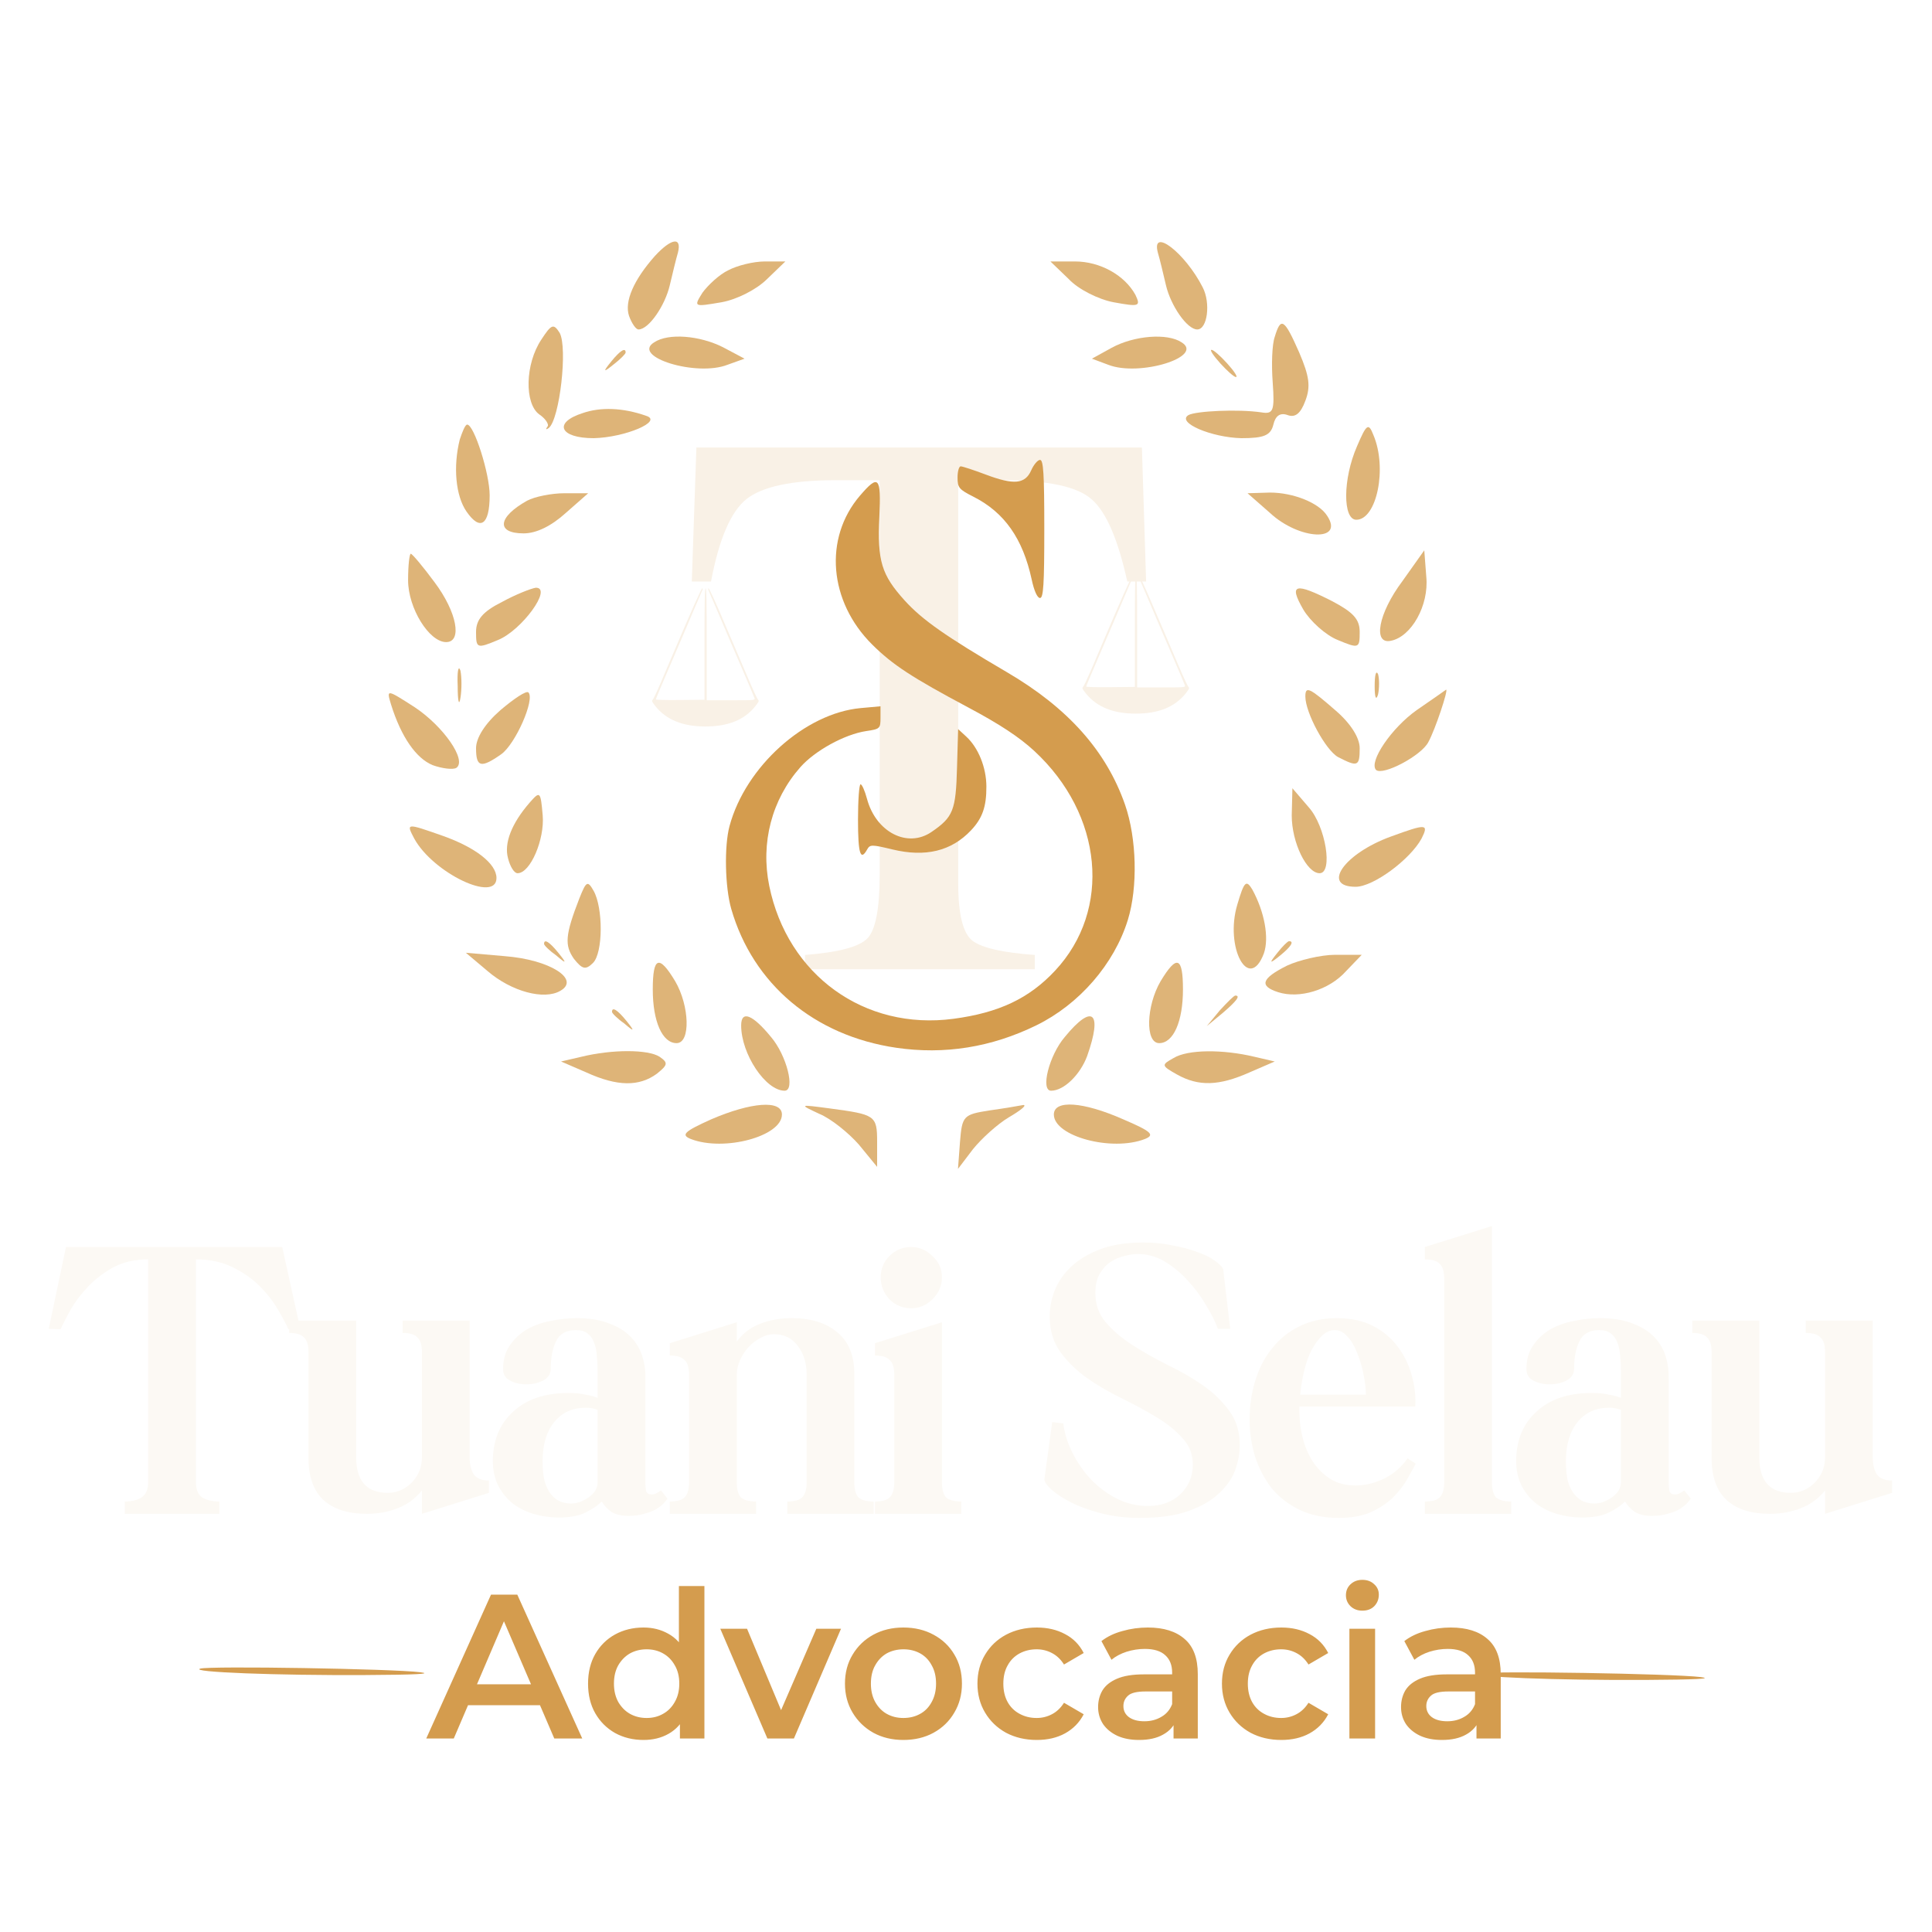 <svg width="40" height="40" viewBox="0 0 40 40" fill="none" xmlns="http://www.w3.org/2000/svg">
<g clip-path="url(#clip0_5206_113)">
<path fill-rule="evenodd" clip-rule="evenodd" d="M30.656 34.648C30.417 34.72 32.242 34.791 34.075 34.781C35.109 34.775 35.48 34.756 35.211 34.722C34.637 34.651 30.854 34.589 30.656 34.648Z" fill="#D49C4E"/>
</g>
<path fill-rule="evenodd" clip-rule="evenodd" d="M4.146 34.547C3.907 34.619 5.732 34.69 7.565 34.68C8.599 34.675 8.97 34.655 8.701 34.622C8.127 34.55 4.344 34.488 4.146 34.547Z" fill="#D49C4E"/>
<path d="M8.825 35.994L10.166 33.015H10.71L12.055 35.994H11.476L10.323 33.309H10.544L9.395 35.994H8.825ZM9.442 35.305L9.591 34.871H11.2L11.349 35.305H9.442ZM13.324 36.024C13.105 36.024 12.908 35.976 12.732 35.879C12.559 35.78 12.423 35.644 12.324 35.471C12.225 35.298 12.175 35.093 12.175 34.858C12.175 34.622 12.225 34.418 12.324 34.245C12.423 34.072 12.559 33.937 12.732 33.841C12.908 33.744 13.105 33.696 13.324 33.696C13.514 33.696 13.684 33.739 13.835 33.824C13.985 33.906 14.104 34.032 14.192 34.203C14.28 34.373 14.324 34.591 14.324 34.858C14.324 35.122 14.281 35.34 14.196 35.513C14.111 35.684 13.993 35.811 13.843 35.896C13.693 35.981 13.52 36.024 13.324 36.024ZM13.388 35.569C13.515 35.569 13.629 35.54 13.728 35.483C13.83 35.427 13.911 35.344 13.971 35.237C14.033 35.129 14.064 35.003 14.064 34.858C14.064 34.71 14.033 34.584 13.971 34.479C13.911 34.371 13.83 34.289 13.728 34.232C13.629 34.176 13.515 34.147 13.388 34.147C13.26 34.147 13.145 34.176 13.043 34.232C12.944 34.289 12.863 34.371 12.8 34.479C12.741 34.584 12.711 34.71 12.711 34.858C12.711 35.003 12.741 35.129 12.8 35.237C12.863 35.344 12.944 35.427 13.043 35.483C13.145 35.54 13.26 35.569 13.388 35.569ZM14.077 35.994V35.458L14.098 34.854L14.056 34.249V32.837H14.584V35.994H14.077ZM15.888 35.994L14.913 33.722H15.467L16.305 35.726H16.033L16.901 33.722H17.412L16.437 35.994H15.888ZM18.703 36.024C18.47 36.024 18.263 35.974 18.082 35.875C17.9 35.773 17.757 35.634 17.652 35.458C17.547 35.282 17.494 35.082 17.494 34.858C17.494 34.631 17.547 34.431 17.652 34.258C17.757 34.082 17.9 33.944 18.082 33.845C18.263 33.746 18.47 33.696 18.703 33.696C18.938 33.696 19.147 33.746 19.328 33.845C19.513 33.944 19.656 34.081 19.758 34.254C19.863 34.427 19.916 34.628 19.916 34.858C19.916 35.082 19.863 35.282 19.758 35.458C19.656 35.634 19.513 35.773 19.328 35.875C19.147 35.974 18.938 36.024 18.703 36.024ZM18.703 35.569C18.834 35.569 18.95 35.54 19.052 35.483C19.154 35.427 19.233 35.344 19.29 35.237C19.35 35.129 19.38 35.003 19.38 34.858C19.38 34.71 19.35 34.584 19.29 34.479C19.233 34.371 19.154 34.289 19.052 34.232C18.95 34.176 18.835 34.147 18.707 34.147C18.577 34.147 18.46 34.176 18.358 34.232C18.259 34.289 18.18 34.371 18.12 34.479C18.06 34.584 18.031 34.71 18.031 34.858C18.031 35.003 18.06 35.129 18.12 35.237C18.18 35.344 18.259 35.427 18.358 35.483C18.46 35.54 18.575 35.569 18.703 35.569ZM21.467 36.024C21.229 36.024 21.016 35.974 20.829 35.875C20.644 35.773 20.5 35.634 20.395 35.458C20.29 35.282 20.237 35.082 20.237 34.858C20.237 34.631 20.29 34.431 20.395 34.258C20.5 34.082 20.644 33.944 20.829 33.845C21.016 33.746 21.229 33.696 21.467 33.696C21.688 33.696 21.883 33.742 22.05 33.832C22.22 33.92 22.349 34.051 22.437 34.224L22.029 34.462C21.961 34.354 21.877 34.275 21.778 34.224C21.681 34.173 21.576 34.147 21.463 34.147C21.332 34.147 21.215 34.176 21.11 34.232C21.005 34.289 20.922 34.371 20.863 34.479C20.803 34.584 20.773 34.71 20.773 34.858C20.773 35.005 20.803 35.133 20.863 35.241C20.922 35.346 21.005 35.427 21.11 35.483C21.215 35.54 21.332 35.569 21.463 35.569C21.576 35.569 21.681 35.543 21.778 35.492C21.877 35.441 21.961 35.361 22.029 35.254L22.437 35.492C22.349 35.662 22.22 35.794 22.05 35.888C21.883 35.979 21.688 36.024 21.467 36.024ZM24.297 35.994V35.535L24.268 35.437V34.632C24.268 34.476 24.221 34.356 24.127 34.271C24.034 34.183 23.892 34.139 23.702 34.139C23.574 34.139 23.448 34.159 23.323 34.198C23.201 34.238 23.097 34.293 23.012 34.364L22.804 33.977C22.926 33.883 23.07 33.814 23.238 33.769C23.408 33.72 23.584 33.696 23.765 33.696C24.095 33.696 24.348 33.776 24.527 33.934C24.709 34.09 24.799 34.333 24.799 34.662V35.994H24.297ZM23.582 36.024C23.412 36.024 23.263 35.996 23.136 35.939C23.008 35.879 22.909 35.798 22.838 35.696C22.77 35.591 22.735 35.474 22.735 35.343C22.735 35.215 22.765 35.1 22.825 34.998C22.887 34.896 22.988 34.815 23.127 34.756C23.266 34.696 23.451 34.666 23.68 34.666H24.34V35.02H23.719C23.537 35.02 23.415 35.049 23.353 35.109C23.29 35.166 23.259 35.237 23.259 35.322C23.259 35.418 23.297 35.495 23.374 35.552C23.451 35.608 23.557 35.637 23.693 35.637C23.824 35.637 23.94 35.607 24.042 35.547C24.147 35.488 24.222 35.4 24.268 35.283L24.357 35.603C24.306 35.736 24.214 35.84 24.08 35.913C23.95 35.987 23.784 36.024 23.582 36.024ZM26.529 36.024C26.291 36.024 26.078 35.974 25.891 35.875C25.706 35.773 25.562 35.634 25.457 35.458C25.352 35.282 25.299 35.082 25.299 34.858C25.299 34.631 25.352 34.431 25.457 34.258C25.562 34.082 25.706 33.944 25.891 33.845C26.078 33.746 26.291 33.696 26.529 33.696C26.75 33.696 26.945 33.742 27.112 33.832C27.282 33.92 27.411 34.051 27.499 34.224L27.091 34.462C27.023 34.354 26.939 34.275 26.84 34.224C26.743 34.173 26.638 34.147 26.525 34.147C26.394 34.147 26.276 34.176 26.172 34.232C26.067 34.289 25.984 34.371 25.925 34.479C25.865 34.584 25.835 34.71 25.835 34.858C25.835 35.005 25.865 35.133 25.925 35.241C25.984 35.346 26.067 35.427 26.172 35.483C26.276 35.54 26.394 35.569 26.525 35.569C26.638 35.569 26.743 35.543 26.84 35.492C26.939 35.441 27.023 35.361 27.091 35.254L27.499 35.492C27.411 35.662 27.282 35.794 27.112 35.888C26.945 35.979 26.75 36.024 26.529 36.024ZM27.938 35.994V33.722H28.47V35.994H27.938ZM28.206 33.347C28.107 33.347 28.025 33.316 27.96 33.254C27.897 33.191 27.866 33.116 27.866 33.028C27.866 32.937 27.897 32.862 27.96 32.802C28.025 32.74 28.107 32.709 28.206 32.709C28.306 32.709 28.387 32.739 28.449 32.798C28.514 32.855 28.547 32.927 28.547 33.015C28.547 33.109 28.516 33.188 28.453 33.254C28.391 33.316 28.309 33.347 28.206 33.347ZM30.569 35.994V35.535L30.539 35.437V34.632C30.539 34.476 30.492 34.356 30.398 34.271C30.305 34.183 30.163 34.139 29.973 34.139C29.845 34.139 29.719 34.159 29.594 34.198C29.472 34.238 29.369 34.293 29.283 34.364L29.075 33.977C29.197 33.883 29.342 33.814 29.509 33.769C29.679 33.72 29.855 33.696 30.037 33.696C30.366 33.696 30.62 33.776 30.798 33.934C30.98 34.09 31.071 34.333 31.071 34.662V35.994H30.569ZM29.854 36.024C29.683 36.024 29.535 35.996 29.407 35.939C29.279 35.879 29.18 35.798 29.109 35.696C29.041 35.591 29.007 35.474 29.007 35.343C29.007 35.215 29.037 35.1 29.096 34.998C29.159 34.896 29.259 34.815 29.398 34.756C29.537 34.696 29.722 34.666 29.951 34.666H30.611V35.02H29.99C29.808 35.02 29.686 35.049 29.624 35.109C29.561 35.166 29.53 35.237 29.53 35.322C29.53 35.418 29.569 35.495 29.645 35.552C29.722 35.608 29.828 35.637 29.964 35.637C30.095 35.637 30.211 35.607 30.313 35.547C30.418 35.488 30.493 35.4 30.539 35.283L30.628 35.603C30.577 35.736 30.485 35.84 30.352 35.913C30.221 35.987 30.055 36.024 29.854 36.024Z" fill="#D49C4E"/>
<path d="M1.366 25.818H5.843L6.217 27.512L5.971 27.52C5.92 27.407 5.846 27.268 5.749 27.104C5.653 26.939 5.528 26.78 5.375 26.627C5.222 26.474 5.034 26.343 4.813 26.235C4.597 26.128 4.345 26.074 4.056 26.074V30.687C4.056 30.834 4.098 30.939 4.183 31.002C4.274 31.058 4.393 31.087 4.541 31.087V31.342H2.583V31.087C2.731 31.087 2.847 31.058 2.932 31.002C3.023 30.939 3.068 30.834 3.068 30.687V26.074C2.796 26.074 2.558 26.128 2.353 26.235C2.155 26.343 1.982 26.474 1.834 26.627C1.687 26.78 1.565 26.939 1.468 27.104C1.377 27.268 1.306 27.407 1.255 27.52L1.009 27.512L1.366 25.818ZM5.987 27.342H7.374V30.168C7.374 30.661 7.593 30.908 8.03 30.908C8.109 30.908 8.188 30.894 8.268 30.865C8.353 30.831 8.43 30.783 8.498 30.721C8.566 30.658 8.623 30.582 8.668 30.491C8.713 30.395 8.736 30.287 8.736 30.168V27.997C8.736 27.85 8.705 27.747 8.642 27.691C8.586 27.628 8.484 27.597 8.336 27.597V27.342H9.723V30.168C9.723 30.315 9.752 30.434 9.808 30.525C9.871 30.61 9.976 30.653 10.123 30.653V30.908L8.736 31.342V30.857C8.605 31.021 8.441 31.143 8.242 31.223C8.044 31.302 7.828 31.342 7.596 31.342C7.204 31.342 6.903 31.246 6.693 31.053C6.489 30.86 6.387 30.57 6.387 30.184V27.997C6.387 27.85 6.356 27.747 6.293 27.691C6.237 27.628 6.134 27.597 5.987 27.597V27.342ZM10.203 30.236C10.209 29.81 10.351 29.472 10.629 29.223C10.907 28.967 11.287 28.84 11.769 28.84C11.905 28.84 12.022 28.851 12.118 28.874C12.22 28.891 12.305 28.913 12.373 28.942V28.423C12.373 28.298 12.368 28.182 12.357 28.074C12.351 27.966 12.331 27.872 12.297 27.793C12.268 27.713 12.223 27.651 12.161 27.606C12.104 27.56 12.025 27.538 11.922 27.538C11.724 27.538 11.588 27.614 11.514 27.767C11.44 27.915 11.403 28.105 11.403 28.338C11.403 28.445 11.349 28.528 11.242 28.584C11.139 28.636 11.023 28.661 10.893 28.661C10.773 28.661 10.663 28.636 10.561 28.584C10.464 28.533 10.416 28.454 10.416 28.346C10.416 28.153 10.461 27.991 10.552 27.861C10.643 27.725 10.759 27.614 10.901 27.529C11.049 27.444 11.213 27.384 11.395 27.35C11.576 27.311 11.758 27.291 11.939 27.291C12.206 27.291 12.43 27.328 12.612 27.401C12.799 27.469 12.949 27.563 13.063 27.682C13.176 27.801 13.256 27.938 13.301 28.091C13.347 28.238 13.367 28.392 13.361 28.55V30.661C13.361 30.752 13.367 30.823 13.378 30.874C13.395 30.919 13.435 30.942 13.497 30.942C13.548 30.942 13.611 30.914 13.684 30.857L13.82 31.027C13.798 31.061 13.767 31.098 13.727 31.138C13.687 31.177 13.633 31.217 13.565 31.257C13.503 31.291 13.426 31.319 13.335 31.342C13.245 31.37 13.137 31.385 13.012 31.385C12.864 31.385 12.745 31.356 12.654 31.299C12.569 31.237 12.504 31.166 12.459 31.087C12.373 31.172 12.26 31.248 12.118 31.317C11.982 31.385 11.798 31.419 11.565 31.419C11.4 31.419 11.236 31.396 11.071 31.351C10.907 31.305 10.759 31.234 10.629 31.138C10.504 31.041 10.402 30.919 10.322 30.772C10.243 30.619 10.203 30.44 10.203 30.236ZM11.82 31.129C11.883 31.129 11.945 31.118 12.008 31.095C12.07 31.073 12.13 31.041 12.186 31.002C12.243 30.962 12.288 30.916 12.322 30.865C12.357 30.809 12.373 30.746 12.373 30.678V29.189C12.328 29.172 12.286 29.16 12.246 29.155C12.212 29.149 12.172 29.146 12.127 29.146C11.854 29.146 11.639 29.243 11.48 29.436C11.321 29.623 11.239 29.89 11.233 30.236C11.233 30.412 11.247 30.556 11.276 30.67C11.31 30.783 11.355 30.874 11.412 30.942C11.469 31.01 11.531 31.058 11.599 31.087C11.673 31.115 11.746 31.129 11.82 31.129ZM14.267 30.687V28.465C14.267 28.318 14.236 28.216 14.173 28.159C14.117 28.096 14.014 28.065 13.867 28.065V27.81L15.254 27.376V27.776C15.379 27.606 15.538 27.484 15.731 27.41C15.929 27.33 16.151 27.291 16.395 27.291C16.786 27.291 17.098 27.387 17.331 27.58C17.569 27.773 17.688 28.062 17.688 28.448V30.687C17.688 30.834 17.717 30.939 17.773 31.002C17.836 31.058 17.941 31.087 18.088 31.087V31.342H16.301V31.087C16.449 31.087 16.551 31.058 16.608 31.002C16.67 30.939 16.701 30.834 16.701 30.687V28.465C16.701 28.221 16.639 28.02 16.514 27.861C16.395 27.702 16.23 27.623 16.02 27.623C15.929 27.623 15.839 27.648 15.748 27.699C15.657 27.745 15.575 27.807 15.501 27.887C15.427 27.966 15.368 28.057 15.322 28.159C15.277 28.261 15.254 28.363 15.254 28.465V30.687C15.254 30.834 15.283 30.939 15.339 31.002C15.402 31.058 15.507 31.087 15.654 31.087V31.342H13.867V31.087C14.014 31.087 14.117 31.058 14.173 31.002C14.236 30.939 14.267 30.834 14.267 30.687ZM19.502 27.376V30.687C19.502 30.834 19.53 30.939 19.587 31.002C19.65 31.058 19.755 31.087 19.902 31.087V31.342H18.115V31.087C18.262 31.087 18.364 31.058 18.421 31.002C18.484 30.939 18.515 30.834 18.515 30.687V28.465C18.515 28.318 18.484 28.216 18.421 28.159C18.364 28.096 18.262 28.065 18.115 28.065V27.81L19.502 27.376ZM18.864 25.818C19.034 25.818 19.181 25.881 19.306 26.006C19.437 26.125 19.502 26.272 19.502 26.448C19.502 26.618 19.437 26.769 19.306 26.899C19.181 27.024 19.034 27.086 18.864 27.086C18.688 27.086 18.538 27.024 18.413 26.899C18.294 26.769 18.234 26.618 18.234 26.448C18.234 26.272 18.294 26.125 18.413 26.006C18.538 25.881 18.688 25.818 18.864 25.818ZM21.623 30.627L21.785 29.444L22.015 29.47C22.037 29.668 22.1 29.87 22.202 30.074C22.304 30.278 22.432 30.463 22.585 30.627C22.744 30.792 22.922 30.925 23.121 31.027C23.325 31.129 23.538 31.18 23.759 31.18C24.038 31.18 24.262 31.101 24.432 30.942C24.608 30.777 24.696 30.57 24.696 30.321C24.696 30.105 24.622 29.921 24.474 29.767C24.333 29.609 24.151 29.464 23.93 29.333C23.714 29.203 23.479 29.075 23.223 28.95C22.968 28.826 22.73 28.687 22.508 28.533C22.293 28.38 22.111 28.204 21.964 28.006C21.816 27.807 21.739 27.569 21.734 27.291C21.728 27.098 21.762 26.908 21.836 26.721C21.91 26.533 22.026 26.366 22.185 26.218C22.344 26.071 22.545 25.952 22.789 25.861C23.033 25.77 23.325 25.725 23.666 25.725C23.881 25.725 24.083 25.744 24.27 25.784C24.463 25.818 24.633 25.864 24.781 25.92C24.934 25.971 25.056 26.031 25.147 26.099C25.243 26.162 25.303 26.224 25.326 26.286L25.47 27.512H25.215C25.164 27.37 25.084 27.211 24.977 27.035C24.874 26.854 24.75 26.684 24.602 26.525C24.46 26.366 24.301 26.233 24.125 26.125C23.95 26.017 23.759 25.963 23.555 25.963C23.47 25.963 23.377 25.977 23.274 26.006C23.172 26.028 23.076 26.071 22.985 26.133C22.9 26.19 22.826 26.272 22.764 26.38C22.707 26.482 22.678 26.613 22.678 26.771C22.678 27.01 22.752 27.214 22.9 27.384C23.047 27.555 23.232 27.711 23.453 27.852C23.674 27.994 23.916 28.131 24.177 28.261C24.438 28.386 24.679 28.525 24.9 28.678C25.121 28.831 25.306 29.01 25.453 29.214C25.601 29.413 25.672 29.654 25.666 29.938C25.666 30.097 25.635 30.264 25.572 30.44C25.51 30.61 25.399 30.769 25.24 30.916C25.087 31.064 24.877 31.186 24.611 31.282C24.344 31.379 24.006 31.427 23.598 31.427C23.314 31.427 23.05 31.396 22.806 31.334C22.568 31.271 22.361 31.197 22.185 31.112C22.009 31.021 21.87 30.931 21.768 30.84C21.671 30.749 21.623 30.678 21.623 30.627ZM27.677 27.291C27.966 27.291 28.216 27.345 28.426 27.452C28.636 27.56 28.806 27.702 28.936 27.878C29.067 28.048 29.163 28.244 29.226 28.465C29.288 28.681 29.314 28.899 29.302 29.121H26.902V29.129C26.897 29.333 26.916 29.535 26.962 29.733C27.007 29.926 27.078 30.099 27.175 30.253C27.271 30.4 27.393 30.522 27.541 30.619C27.688 30.709 27.861 30.755 28.06 30.755C28.264 30.755 28.465 30.707 28.664 30.61C28.863 30.508 29.022 30.369 29.141 30.193L29.311 30.304C29.26 30.4 29.198 30.514 29.124 30.644C29.05 30.769 28.953 30.891 28.834 31.01C28.715 31.124 28.565 31.223 28.383 31.308C28.202 31.387 27.98 31.427 27.719 31.427C27.407 31.427 27.135 31.37 26.902 31.257C26.67 31.143 26.477 30.993 26.323 30.806C26.176 30.613 26.062 30.395 25.983 30.151C25.909 29.907 25.872 29.654 25.872 29.393C25.872 29.104 25.912 28.831 25.992 28.576C26.071 28.321 26.187 28.099 26.341 27.912C26.494 27.719 26.681 27.569 26.902 27.461C27.129 27.348 27.387 27.291 27.677 27.291ZM26.919 28.874H28.281C28.276 28.726 28.256 28.573 28.222 28.414C28.188 28.255 28.142 28.111 28.085 27.98C28.034 27.85 27.969 27.745 27.89 27.665C27.816 27.58 27.731 27.538 27.634 27.538C27.544 27.538 27.458 27.574 27.379 27.648C27.299 27.722 27.226 27.821 27.158 27.946C27.095 28.065 27.044 28.207 27.004 28.372C26.965 28.53 26.936 28.698 26.919 28.874ZM30.888 25.384V30.687C30.888 30.834 30.917 30.939 30.974 31.002C31.036 31.058 31.141 31.087 31.288 31.087V31.342H29.501V31.087C29.649 31.087 29.751 31.058 29.808 31.002C29.87 30.939 29.901 30.834 29.901 30.687V26.474C29.901 26.326 29.87 26.224 29.808 26.167C29.751 26.105 29.649 26.074 29.501 26.074V25.818L30.888 25.384ZM31.39 30.236C31.396 29.81 31.537 29.472 31.815 29.223C32.093 28.967 32.474 28.84 32.956 28.84C33.092 28.84 33.209 28.851 33.305 28.874C33.407 28.891 33.492 28.913 33.56 28.942V28.423C33.56 28.298 33.555 28.182 33.543 28.074C33.538 27.966 33.518 27.872 33.484 27.793C33.455 27.713 33.41 27.651 33.347 27.606C33.291 27.56 33.211 27.538 33.109 27.538C32.911 27.538 32.774 27.614 32.701 27.767C32.627 27.915 32.59 28.105 32.59 28.338C32.59 28.445 32.536 28.528 32.428 28.584C32.326 28.636 32.21 28.661 32.079 28.661C31.96 28.661 31.849 28.636 31.747 28.584C31.651 28.533 31.603 28.454 31.603 28.346C31.603 28.153 31.648 27.991 31.739 27.861C31.83 27.725 31.946 27.614 32.088 27.529C32.235 27.444 32.4 27.384 32.581 27.35C32.763 27.311 32.945 27.291 33.126 27.291C33.393 27.291 33.617 27.328 33.799 27.401C33.986 27.469 34.136 27.563 34.25 27.682C34.363 27.801 34.443 27.938 34.488 28.091C34.533 28.238 34.553 28.392 34.548 28.55V30.661C34.548 30.752 34.553 30.823 34.565 30.874C34.582 30.919 34.621 30.942 34.684 30.942C34.735 30.942 34.797 30.914 34.871 30.857L35.007 31.027C34.984 31.061 34.953 31.098 34.913 31.138C34.874 31.177 34.82 31.217 34.752 31.257C34.689 31.291 34.613 31.319 34.522 31.342C34.431 31.37 34.323 31.385 34.199 31.385C34.051 31.385 33.932 31.356 33.841 31.299C33.756 31.237 33.691 31.166 33.645 31.087C33.56 31.172 33.447 31.248 33.305 31.317C33.169 31.385 32.984 31.419 32.752 31.419C32.587 31.419 32.423 31.396 32.258 31.351C32.093 31.305 31.946 31.234 31.815 31.138C31.691 31.041 31.588 30.919 31.509 30.772C31.43 30.619 31.39 30.44 31.39 30.236ZM33.007 31.129C33.069 31.129 33.132 31.118 33.194 31.095C33.257 31.073 33.316 31.041 33.373 31.002C33.43 30.962 33.475 30.916 33.509 30.865C33.543 30.809 33.56 30.746 33.56 30.678V29.189C33.515 29.172 33.472 29.16 33.433 29.155C33.398 29.149 33.359 29.146 33.313 29.146C33.041 29.146 32.825 29.243 32.667 29.436C32.508 29.623 32.425 29.89 32.42 30.236C32.42 30.412 32.434 30.556 32.462 30.67C32.496 30.783 32.542 30.874 32.599 30.942C32.655 31.01 32.718 31.058 32.786 31.087C32.859 31.115 32.933 31.129 33.007 31.129ZM35.037 27.342H36.424V30.168C36.424 30.661 36.642 30.908 37.079 30.908C37.159 30.908 37.238 30.894 37.318 30.865C37.403 30.831 37.479 30.783 37.547 30.721C37.615 30.658 37.672 30.582 37.718 30.491C37.763 30.395 37.786 30.287 37.786 30.168V27.997C37.786 27.85 37.755 27.747 37.692 27.691C37.635 27.628 37.533 27.597 37.386 27.597V27.342H38.773V30.168C38.773 30.315 38.801 30.434 38.858 30.525C38.92 30.61 39.026 30.653 39.173 30.653V30.908L37.786 31.342V30.857C37.655 31.021 37.491 31.143 37.292 31.223C37.093 31.302 36.878 31.342 36.645 31.342C36.254 31.342 35.953 31.246 35.743 31.053C35.539 30.86 35.437 30.57 35.437 30.184V27.997C35.437 27.85 35.405 27.747 35.343 27.691C35.286 27.628 35.184 27.597 35.037 27.597V27.342Z" fill="#FCF9F4"/>
<path d="M13.558 5.301C13.121 5.793 12.924 6.244 13.023 6.539C13.079 6.694 13.164 6.821 13.22 6.821C13.431 6.821 13.769 6.328 13.867 5.906C13.924 5.667 13.994 5.371 14.036 5.23C14.12 4.893 13.895 4.935 13.558 5.301Z" fill="#DEB478"/>
<path d="M23.972 5.23C24.014 5.371 24.084 5.667 24.14 5.906C24.239 6.328 24.577 6.821 24.788 6.821C24.999 6.821 25.069 6.272 24.9 5.948C24.535 5.23 23.831 4.696 23.972 5.23Z" fill="#DEB478"/>
<path d="M15.077 5.596C14.895 5.681 14.655 5.906 14.543 6.061C14.36 6.356 14.36 6.356 14.937 6.258C15.26 6.201 15.668 5.99 15.88 5.779L16.26 5.413H15.837C15.598 5.413 15.26 5.498 15.077 5.596Z" fill="#DEB478"/>
<path d="M22.128 5.779C22.325 5.99 22.747 6.201 23.057 6.258C23.592 6.356 23.62 6.342 23.507 6.103C23.282 5.695 22.775 5.413 22.255 5.413H21.748L22.128 5.779Z" fill="#DEB478"/>
<path d="M11.207 7.032C10.87 7.538 10.856 8.355 11.165 8.58C11.292 8.664 11.376 8.791 11.334 8.833C11.292 8.889 11.306 8.903 11.362 8.861C11.587 8.678 11.756 7.201 11.587 6.891C11.461 6.694 11.418 6.708 11.207 7.032Z" fill="#DEB478"/>
<path d="M26.392 6.975C26.336 7.13 26.322 7.552 26.35 7.918C26.392 8.509 26.364 8.58 26.111 8.537C25.632 8.467 24.76 8.509 24.605 8.594C24.352 8.749 25.083 9.058 25.703 9.072C26.167 9.072 26.308 9.016 26.364 8.791C26.406 8.608 26.505 8.537 26.66 8.594C26.814 8.65 26.927 8.566 27.026 8.298C27.138 8.003 27.11 7.792 26.899 7.299C26.589 6.595 26.519 6.553 26.392 6.975Z" fill="#DEB478"/>
<path d="M13.543 7.088C13.065 7.384 14.416 7.806 15.063 7.552L15.415 7.426L14.965 7.187C14.486 6.947 13.839 6.891 13.543 7.088Z" fill="#DEB478"/>
<path d="M23.015 7.201L22.607 7.426L22.944 7.552C23.592 7.806 24.943 7.384 24.464 7.088C24.169 6.891 23.479 6.947 23.015 7.201Z" fill="#DEB478"/>
<path d="M12.657 7.482C12.474 7.707 12.488 7.721 12.713 7.538C12.84 7.44 12.953 7.327 12.953 7.299C12.953 7.187 12.84 7.257 12.657 7.482Z" fill="#DEB478"/>
<path d="M25.266 7.524C25.407 7.679 25.548 7.806 25.59 7.806C25.632 7.806 25.548 7.679 25.407 7.524C25.266 7.369 25.126 7.243 25.083 7.243C25.041 7.243 25.126 7.369 25.266 7.524Z" fill="#DEB478"/>
<path d="M12.066 8.552C11.447 8.749 11.587 9.072 12.291 9.072C12.938 9.058 13.741 8.72 13.375 8.608C12.896 8.439 12.432 8.425 12.066 8.552Z" fill="#DEB478"/>
<path d="M9.519 9.1C9.378 9.663 9.434 10.268 9.659 10.592C9.941 11 10.138 10.874 10.138 10.255C10.138 9.804 9.814 8.791 9.673 8.791C9.631 8.791 9.575 8.932 9.519 9.1Z" fill="#DEB478"/>
<path d="M28.095 9.241C27.799 9.917 27.799 10.761 28.081 10.761C28.503 10.761 28.728 9.691 28.433 9.002C28.334 8.749 28.292 8.777 28.095 9.241Z" fill="#DEB478"/>
<path d="M10.912 10.367C10.307 10.705 10.264 11.043 10.841 11.043C11.109 11.043 11.418 10.888 11.714 10.62L12.178 10.212H11.686C11.418 10.212 11.067 10.283 10.912 10.367Z" fill="#DEB478"/>
<path d="M26.294 10.62C26.899 11.183 27.842 11.225 27.476 10.677C27.307 10.409 26.772 10.198 26.294 10.198L25.829 10.212L26.294 10.62Z" fill="#DEB478"/>
<path d="M8.449 12.014C8.449 12.591 8.885 13.294 9.237 13.294C9.575 13.294 9.462 12.675 8.998 12.056C8.759 11.732 8.534 11.465 8.505 11.465C8.477 11.465 8.449 11.704 8.449 12.014Z" fill="#DEB478"/>
<path d="M29.038 12.028C28.531 12.703 28.419 13.351 28.799 13.266C29.221 13.182 29.587 12.534 29.53 11.943L29.488 11.394L29.038 12.028Z" fill="#DEB478"/>
<path d="M10.391 12.464C9.997 12.661 9.856 12.83 9.856 13.083C9.856 13.421 9.871 13.435 10.307 13.252C10.799 13.055 11.447 12.168 11.095 12.168C10.996 12.182 10.673 12.309 10.391 12.464Z" fill="#DEB478"/>
<path d="M26.983 12.619C27.124 12.858 27.448 13.153 27.701 13.252C28.137 13.435 28.151 13.421 28.151 13.083C28.151 12.816 28.011 12.675 27.588 12.45C26.814 12.056 26.674 12.084 26.983 12.619Z" fill="#DEB478"/>
<path d="M9.476 14.209C9.476 14.519 9.505 14.631 9.533 14.448C9.561 14.279 9.561 14.026 9.533 13.885C9.491 13.759 9.462 13.899 9.476 14.209Z" fill="#DEB478"/>
<path d="M28.461 14.209C28.461 14.434 28.489 14.518 28.531 14.378C28.559 14.251 28.559 14.054 28.531 13.956C28.489 13.871 28.461 13.97 28.461 14.209Z" fill="#DEB478"/>
<path d="M8.097 14.589C8.308 15.264 8.618 15.701 8.956 15.841C9.153 15.912 9.378 15.94 9.448 15.898C9.673 15.743 9.181 15.039 8.59 14.645C7.999 14.265 7.999 14.265 8.097 14.589Z" fill="#DEB478"/>
<path d="M10.363 14.701C10.039 14.983 9.856 15.278 9.856 15.49C9.856 15.884 9.955 15.912 10.377 15.616C10.673 15.405 11.081 14.476 10.94 14.336C10.898 14.293 10.645 14.462 10.363 14.701Z" fill="#DEB478"/>
<path d="M27.026 14.42C27.026 14.758 27.448 15.532 27.701 15.673C28.109 15.884 28.151 15.87 28.151 15.49C28.151 15.278 27.968 14.983 27.659 14.716C27.11 14.237 27.026 14.195 27.026 14.42Z" fill="#DEB478"/>
<path d="M29.333 14.701C28.813 15.067 28.334 15.771 28.489 15.94C28.63 16.067 29.432 15.644 29.573 15.363C29.713 15.11 29.995 14.265 29.939 14.279C29.924 14.293 29.657 14.476 29.333 14.701Z" fill="#DEB478"/>
<path d="M10.968 16.615C10.588 17.052 10.433 17.46 10.518 17.769C10.56 17.938 10.644 18.079 10.715 18.079C10.982 18.079 11.278 17.375 11.236 16.883C11.193 16.376 11.179 16.376 10.968 16.615Z" fill="#DEB478"/>
<path d="M26.744 16.883C26.744 17.446 27.054 18.079 27.321 18.079C27.602 18.079 27.448 17.108 27.096 16.714L26.758 16.32L26.744 16.883Z" fill="#DEB478"/>
<path d="M8.576 17.361C8.97 18.079 10.279 18.698 10.279 18.178C10.279 17.882 9.842 17.544 9.167 17.305C8.407 17.038 8.407 17.038 8.576 17.361Z" fill="#DEB478"/>
<path d="M28.799 17.319C27.828 17.671 27.349 18.36 28.067 18.36C28.433 18.36 29.193 17.798 29.432 17.361C29.587 17.052 29.53 17.052 28.799 17.319Z" fill="#DEB478"/>
<path d="M11.995 18.6C11.7 19.36 11.686 19.571 11.883 19.852C12.052 20.063 12.122 20.091 12.277 19.937C12.488 19.726 12.488 18.797 12.291 18.445C12.164 18.22 12.136 18.248 11.995 18.6Z" fill="#DEB478"/>
<path d="M25.618 18.726C25.351 19.613 25.857 20.556 26.167 19.74C26.28 19.416 26.181 18.881 25.928 18.417C25.801 18.206 25.759 18.248 25.618 18.726Z" fill="#DEB478"/>
<path d="M11.264 19.543C11.264 19.571 11.376 19.683 11.517 19.782C11.728 19.965 11.742 19.951 11.559 19.726C11.376 19.5 11.264 19.43 11.264 19.543Z" fill="#DEB478"/>
<path d="M26.448 19.726C26.266 19.951 26.28 19.965 26.505 19.782C26.73 19.599 26.8 19.486 26.688 19.486C26.66 19.486 26.547 19.599 26.448 19.726Z" fill="#DEB478"/>
<path d="M10.096 20.106C10.588 20.528 11.264 20.711 11.601 20.514C12.024 20.274 11.376 19.866 10.447 19.796L9.645 19.726L10.096 20.106Z" fill="#DEB478"/>
<path d="M26.645 19.993C26.111 20.26 26.069 20.415 26.462 20.542C26.899 20.683 27.518 20.5 27.87 20.105L28.194 19.768H27.645C27.349 19.768 26.885 19.88 26.645 19.993Z" fill="#DEB478"/>
<path d="M13.515 20.486C13.515 21.147 13.712 21.597 14.008 21.597C14.303 21.597 14.275 20.823 13.98 20.317C13.642 19.754 13.515 19.81 13.515 20.486Z" fill="#DEB478"/>
<path d="M24.028 20.317C23.732 20.823 23.704 21.597 24 21.597C24.295 21.597 24.492 21.147 24.492 20.486C24.492 19.81 24.366 19.754 24.028 20.317Z" fill="#DEB478"/>
<path d="M25.252 20.922L24.985 21.245L25.308 20.978C25.604 20.725 25.689 20.612 25.576 20.612C25.548 20.612 25.407 20.753 25.252 20.922Z" fill="#DEB478"/>
<path d="M12.671 20.95C12.671 20.978 12.784 21.091 12.924 21.189C13.135 21.372 13.149 21.358 12.967 21.133C12.784 20.908 12.671 20.837 12.671 20.95Z" fill="#DEB478"/>
<path d="M15.345 21.231C15.345 21.822 15.851 22.582 16.245 22.582C16.471 22.582 16.288 21.851 15.964 21.471C15.584 21.006 15.345 20.908 15.345 21.231Z" fill="#DEB478"/>
<path d="M22.044 21.471C21.72 21.851 21.537 22.582 21.762 22.582C22.03 22.582 22.367 22.245 22.508 21.865C22.832 20.95 22.621 20.767 22.044 21.471Z" fill="#DEB478"/>
<path d="M12.038 21.879L11.616 21.977L12.136 22.202C12.784 22.498 13.234 22.498 13.6 22.23C13.825 22.048 13.839 22.005 13.656 21.879C13.417 21.724 12.671 21.724 12.038 21.879Z" fill="#DEB478"/>
<path d="M24.295 21.907C24.042 22.048 24.042 22.062 24.366 22.245C24.816 22.498 25.238 22.484 25.872 22.202L26.392 21.977L25.97 21.879C25.323 21.724 24.591 21.724 24.295 21.907Z" fill="#DEB478"/>
<path d="M14.726 23.174C14.163 23.427 14.092 23.497 14.303 23.582C14.993 23.849 16.189 23.525 16.189 23.075C16.189 22.765 15.542 22.822 14.726 23.174Z" fill="#DEB478"/>
<path d="M16.963 23.061C17.203 23.159 17.568 23.455 17.779 23.694L18.16 24.159V23.638C18.16 23.089 18.117 23.075 17.174 22.948C16.541 22.864 16.541 22.864 16.963 23.061Z" fill="#DEB478"/>
<path d="M20.482 22.991C19.947 23.075 19.919 23.103 19.876 23.638L19.834 24.201L20.144 23.793C20.313 23.582 20.65 23.272 20.89 23.131C21.129 22.991 21.27 22.878 21.185 22.878C21.115 22.892 20.791 22.948 20.482 22.991Z" fill="#DEB478"/>
<path d="M21.819 23.075C21.819 23.525 23.015 23.849 23.704 23.582C23.915 23.497 23.845 23.427 23.254 23.174C22.424 22.808 21.819 22.765 21.819 23.075Z" fill="#DEB478"/>
<path d="M14.418 9.265H23.642L23.729 12.039H23.339C23.147 11.167 22.903 10.601 22.605 10.341C22.313 10.075 21.694 9.942 20.748 9.942H19.839V18.297C19.839 18.929 19.937 19.323 20.134 19.477C20.331 19.625 20.761 19.724 21.425 19.771V20.067H16.666V19.771C17.357 19.718 17.788 19.604 17.958 19.429C18.128 19.253 18.213 18.812 18.213 18.105V9.942H17.304C16.401 9.942 15.784 10.072 15.455 10.333C15.13 10.593 14.886 11.162 14.721 12.039H14.323L14.418 9.265Z" fill="#F9F1E6"/>
<g filter="url(#filter0_dd_5206_113)">
<path fill-rule="evenodd" clip-rule="evenodd" d="M23.809 12.135C23.924 12.402 24.064 12.728 24.121 12.86C24.177 12.992 24.303 13.288 24.401 13.517C24.499 13.747 24.592 13.945 24.607 13.958C24.63 13.978 24.621 13.999 24.547 14.092C24.323 14.372 23.985 14.509 23.515 14.509C23.045 14.509 22.704 14.37 22.479 14.087C22.408 13.998 22.399 13.978 22.422 13.958C22.437 13.945 22.517 13.775 22.601 13.58C22.683 13.385 22.795 13.122 22.849 12.996C23.207 12.153 23.432 11.649 23.45 11.649C23.463 11.649 23.464 11.662 23.453 11.686C23.434 11.726 23.2 12.272 23.062 12.599C23.013 12.714 22.864 13.06 22.731 13.369C22.597 13.677 22.488 13.938 22.488 13.948C22.488 13.959 22.708 13.964 22.992 13.961L23.496 13.956V12.803C23.496 11.894 23.501 11.649 23.52 11.649C23.538 11.649 23.543 11.895 23.543 12.808V13.966H24.043C24.532 13.966 24.544 13.965 24.532 13.925C24.526 13.902 24.416 13.642 24.288 13.346C24.062 12.822 23.958 12.577 23.726 12.032C23.665 11.886 23.602 11.741 23.587 11.708C23.57 11.67 23.567 11.649 23.581 11.649C23.592 11.649 23.695 11.868 23.809 12.135Z" fill="#F9F1E6"/>
</g>
<g filter="url(#filter1_d_5206_113)">
<g filter="url(#filter2_dd_5206_113)">
<path fill-rule="evenodd" clip-rule="evenodd" d="M14.833 12.135C14.948 12.402 15.088 12.728 15.144 12.86C15.2 12.992 15.327 13.288 15.425 13.517C15.523 13.747 15.615 13.945 15.63 13.958C15.654 13.978 15.644 13.999 15.57 14.092C15.347 14.372 15.008 14.509 14.538 14.509C14.069 14.509 13.728 14.37 13.502 14.087C13.432 13.998 13.423 13.978 13.446 13.958C13.461 13.945 13.541 13.775 13.624 13.58C13.707 13.385 13.819 13.122 13.872 12.996C14.231 12.153 14.455 11.649 14.473 11.649C14.486 11.649 14.488 11.662 14.476 11.686C14.457 11.726 14.223 12.272 14.085 12.599C14.036 12.714 13.887 13.06 13.754 13.369C13.621 13.677 13.512 13.938 13.512 13.948C13.512 13.959 13.731 13.964 14.016 13.961L14.52 13.956V12.803C14.52 11.894 14.525 11.649 14.543 11.649C14.561 11.649 14.566 11.895 14.566 12.808V13.966H15.067C15.556 13.966 15.567 13.965 15.556 13.925C15.549 13.902 15.44 13.642 15.312 13.346C15.086 12.822 14.981 12.577 14.75 12.032C14.688 11.886 14.625 11.741 14.61 11.708C14.593 11.67 14.591 11.649 14.604 11.649C14.615 11.649 14.718 11.868 14.833 12.135Z" fill="#F9F1E6"/>
</g>
</g>
<path fill-rule="evenodd" clip-rule="evenodd" d="M21.35 9.738C21.224 10.023 20.991 10.045 20.405 9.824C20.158 9.731 19.926 9.655 19.89 9.655C19.855 9.655 19.825 9.759 19.825 9.886C19.825 10.097 19.855 10.133 20.156 10.285C20.796 10.61 21.176 11.15 21.36 11.998C21.41 12.233 21.477 12.381 21.532 12.381C21.603 12.381 21.621 12.102 21.621 10.951C21.621 9.812 21.603 9.522 21.533 9.522C21.485 9.522 21.402 9.619 21.35 9.738ZM17.803 10.264C17.051 11.143 17.16 12.454 18.059 13.346C18.48 13.764 18.884 14.028 20.05 14.649C20.698 14.994 21.103 15.261 21.413 15.547C22.836 16.862 23.023 18.837 21.843 20.098C21.307 20.672 20.68 20.968 19.741 21.093C17.897 21.339 16.303 20.188 15.926 18.339C15.745 17.448 15.978 16.556 16.57 15.884C16.872 15.541 17.488 15.203 17.934 15.136C18.219 15.094 18.23 15.084 18.23 14.858V14.623L17.821 14.66C16.667 14.765 15.435 15.872 15.104 17.103C14.992 17.518 15.01 18.369 15.14 18.819C15.59 20.376 16.861 21.445 18.557 21.693C19.555 21.839 20.525 21.684 21.457 21.228C22.345 20.793 23.068 19.96 23.351 19.045C23.56 18.367 23.535 17.359 23.293 16.661C22.905 15.548 22.113 14.659 20.849 13.918C19.575 13.171 19.092 12.832 18.729 12.431C18.25 11.901 18.163 11.615 18.206 10.702C18.245 9.868 18.192 9.81 17.803 10.264ZM19.814 15.894C19.79 16.78 19.735 16.917 19.287 17.224C18.789 17.566 18.135 17.23 17.95 16.538C17.906 16.373 17.846 16.238 17.817 16.238C17.788 16.238 17.764 16.567 17.764 16.969C17.764 17.673 17.814 17.837 17.953 17.588C18.012 17.483 18.045 17.483 18.474 17.586C19.16 17.752 19.697 17.622 20.104 17.191C20.34 16.941 20.424 16.701 20.422 16.283C20.421 15.89 20.255 15.48 20.006 15.251L19.837 15.095L19.814 15.894Z" fill="#D49C4E"/>
<defs>
<filter id="filter0_dd_5206_113" x="22.079" y="11.517" width="2.872" height="3.391" filterUnits="userSpaceOnUse" color-interpolation-filters="sRGB">
<feFlood flood-opacity="0" result="BackgroundImageFix"/>
<feColorMatrix in="SourceAlpha" type="matrix" values="0 0 0 0 0 0 0 0 0 0 0 0 0 0 0 0 0 0 127 0" result="hardAlpha"/>
<feOffset dx="0.066" dy="0.133"/>
<feGaussianBlur stdDeviation="0.133"/>
<feComposite in2="hardAlpha" operator="out"/>
<feColorMatrix type="matrix" values="0 0 0 0 0 0 0 0 0 0 0 0 0 0 0 0 0 0 0.25 0"/>
<feBlend mode="normal" in2="BackgroundImageFix" result="effect1_dropShadow_5206_113"/>
<feColorMatrix in="SourceAlpha" type="matrix" values="0 0 0 0 0 0 0 0 0 0 0 0 0 0 0 0 0 0 127 0" result="hardAlpha"/>
<feOffset dx="-0.066" dy="0.133"/>
<feGaussianBlur stdDeviation="0.133"/>
<feComposite in2="hardAlpha" operator="out"/>
<feColorMatrix type="matrix" values="0 0 0 0 0 0 0 0 0 0 0 0 0 0 0 0 0 0 0.25 0"/>
<feBlend mode="normal" in2="effect1_dropShadow_5206_113" result="effect2_dropShadow_5206_113"/>
<feBlend mode="normal" in="SourceGraphic" in2="effect2_dropShadow_5206_113" result="shape"/>
</filter>
<filter id="filter1_d_5206_113" x="13.235" y="11.517" width="2.739" height="3.391" filterUnits="userSpaceOnUse" color-interpolation-filters="sRGB">
<feFlood flood-opacity="0" result="BackgroundImageFix"/>
<feColorMatrix in="SourceAlpha" type="matrix" values="0 0 0 0 0 0 0 0 0 0 0 0 0 0 0 0 0 0 127 0" result="hardAlpha"/>
<feOffset dx="0.066" dy="0.133"/>
<feGaussianBlur stdDeviation="0.133"/>
<feComposite in2="hardAlpha" operator="out"/>
<feColorMatrix type="matrix" values="0 0 0 0 0 0 0 0 0 0 0 0 0 0 0 0 0 0 0.25 0"/>
<feBlend mode="normal" in2="BackgroundImageFix" result="effect1_dropShadow_5206_113"/>
<feBlend mode="normal" in="SourceGraphic" in2="effect1_dropShadow_5206_113" result="shape"/>
</filter>
<filter id="filter2_dd_5206_113" x="13.102" y="11.517" width="2.872" height="3.524" filterUnits="userSpaceOnUse" color-interpolation-filters="sRGB">
<feFlood flood-opacity="0" result="BackgroundImageFix"/>
<feColorMatrix in="SourceAlpha" type="matrix" values="0 0 0 0 0 0 0 0 0 0 0 0 0 0 0 0 0 0 127 0" result="hardAlpha"/>
<feOffset dx="0.066" dy="0.266"/>
<feGaussianBlur stdDeviation="0.133"/>
<feComposite in2="hardAlpha" operator="out"/>
<feColorMatrix type="matrix" values="0 0 0 0 0 0 0 0 0 0 0 0 0 0 0 0 0 0 0.25 0"/>
<feBlend mode="normal" in2="BackgroundImageFix" result="effect1_dropShadow_5206_113"/>
<feColorMatrix in="SourceAlpha" type="matrix" values="0 0 0 0 0 0 0 0 0 0 0 0 0 0 0 0 0 0 127 0" result="hardAlpha"/>
<feOffset dx="-0.066" dy="0.133"/>
<feGaussianBlur stdDeviation="0.133"/>
<feComposite in2="hardAlpha" operator="out"/>
<feColorMatrix type="matrix" values="0 0 0 0 0 0 0 0 0 0 0 0 0 0 0 0 0 0 0.25 0"/>
<feBlend mode="normal" in2="effect1_dropShadow_5206_113" result="effect2_dropShadow_5206_113"/>
<feBlend mode="normal" in="SourceGraphic" in2="effect2_dropShadow_5206_113" result="shape"/>
</filter>
<clipPath id="clip0_5206_113">
<rect width="6.649" height="3.657" fill="white" transform="translate(29.26 32.263)"/>
</clipPath>
</defs>
</svg>
